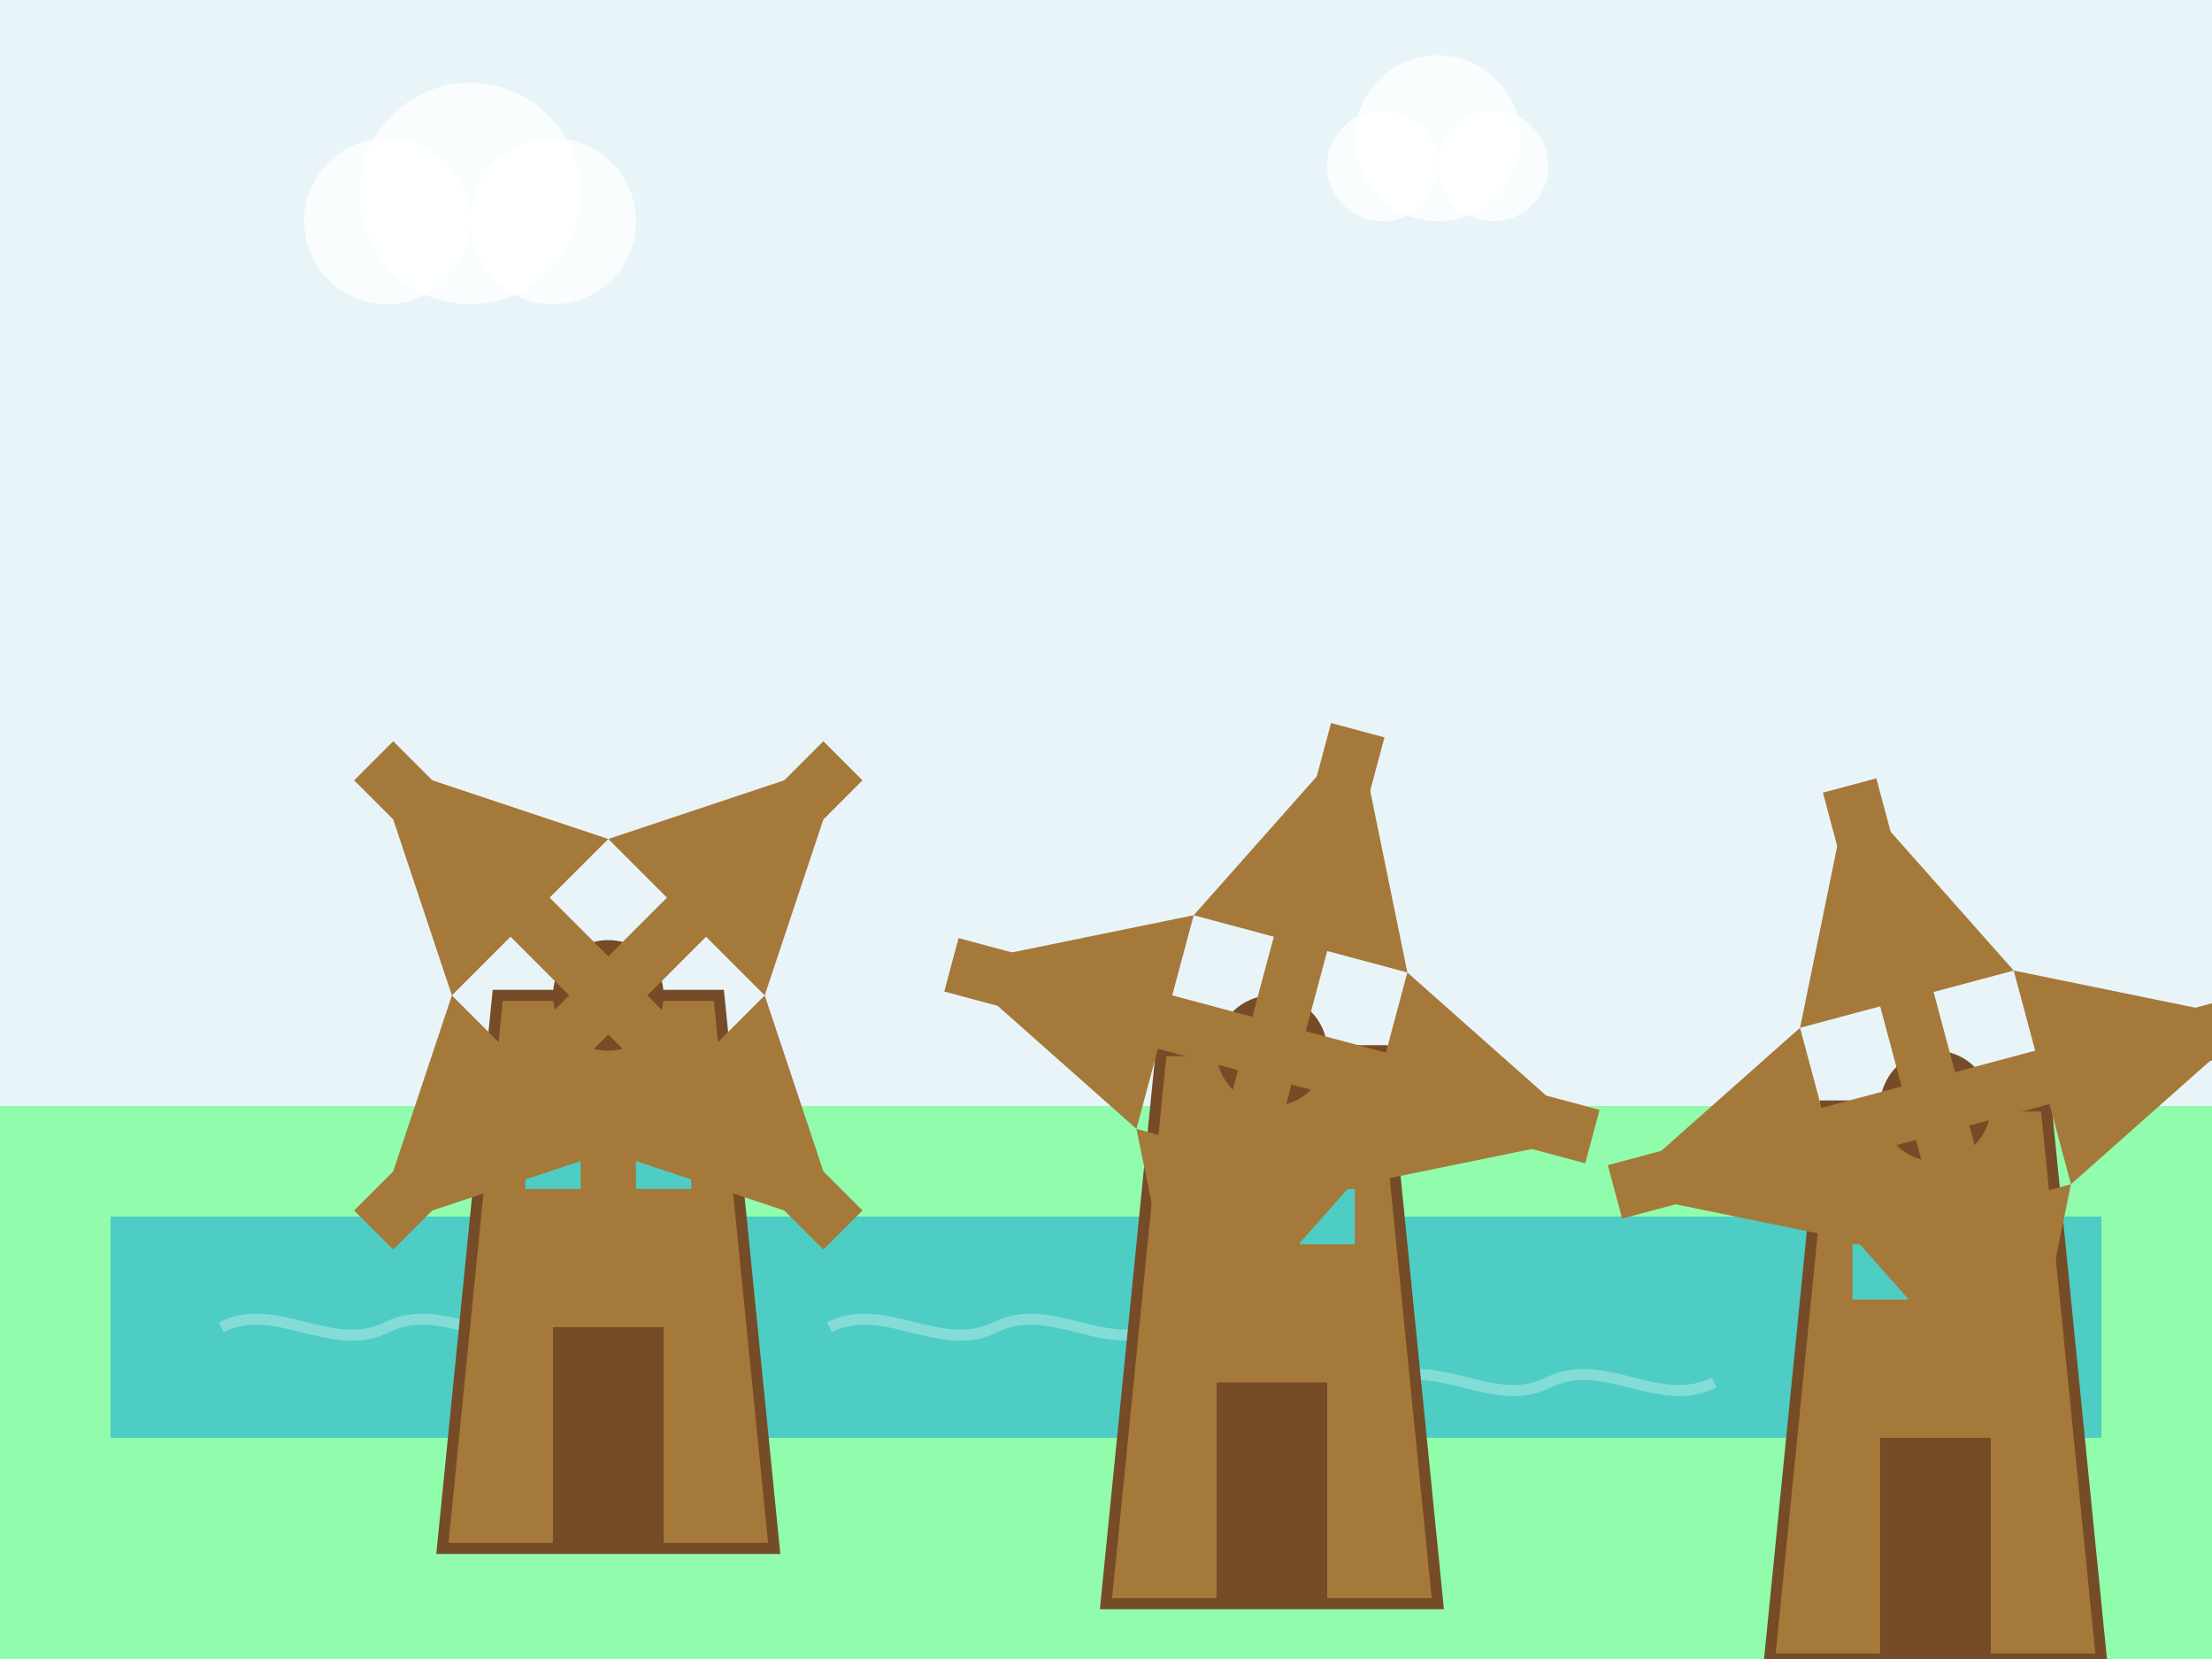 <svg width="400" height="300" viewBox="0 0 400 300" fill="none" xmlns="http://www.w3.org/2000/svg">
  <!-- Sky background -->
  <rect width="400" height="300" fill="#E8F4F8"/>
  
  <!-- Ground/field -->
  <rect x="0" y="200" width="400" height="100" fill="#6BFF8C" fill-opacity="0.7"/>
  
  <!-- Water (canal) -->
  <rect x="20" y="220" width="360" height="40" fill="#4ECDC4"/>
  
  <!-- Reflection ripples -->
  <path d="M40 240C50 235 60 245 70 240C80 235 90 245 100 240" stroke="white" stroke-opacity="0.3" stroke-width="2"/>
  
  <path d="M250 250C260 245 270 255 280 250C290 245 300 255 310 250" stroke="white" stroke-opacity="0.3" stroke-width="2"/>
  
  <path d="M150 240C160 235 170 245 180 240C190 235 200 245 210 240" stroke="white" stroke-opacity="0.3" stroke-width="2"/>
  
  <!-- Row of windmills -->
  <!-- Windmill 1 -->
  <g transform="translate(50, 120)">
    <!-- Windmill base -->
    <path d="M30 160H90L80 60H40L30 160Z" fill="#A57939"/>
    <path d="M30 160H90L80 60H40L30 160Z" stroke="#764B27" stroke-width="2"/>
    
    <!-- Door -->
    <rect x="50" y="120" width="20" height="40" fill="#764B27"/>
    
    <!-- Window -->
    <rect x="45" y="85" width="10" height="10" fill="#4ECDC4"/>
    <rect x="65" y="85" width="10" height="10" fill="#4ECDC4"/>
    
    <!-- Windmill hub -->
    <circle cx="60" cy="60" r="10" fill="#764B27"/>
    
    <!-- Windmill blades -->
    <g transform="translate(60, 60)">
      <!-- Blade 1 -->
      <g transform="rotate(45)">
        <rect x="-5" y="0" width="10" height="60" fill="#A57939"/>
        <path d="M-20 20L20 20L0 60L-20 20Z" fill="#A57939"/>
      </g>
      
      <!-- Blade 2 -->
      <g transform="rotate(135)">
        <rect x="-5" y="0" width="10" height="60" fill="#A57939"/>
        <path d="M-20 20L20 20L0 60L-20 20Z" fill="#A57939"/>
      </g>
      
      <!-- Blade 3 -->
      <g transform="rotate(225)">
        <rect x="-5" y="0" width="10" height="60" fill="#A57939"/>
        <path d="M-20 20L20 20L0 60L-20 20Z" fill="#A57939"/>
      </g>
      
      <!-- Blade 4 -->
      <g transform="rotate(315)">
        <rect x="-5" y="0" width="10" height="60" fill="#A57939"/>
        <path d="M-20 20L20 20L0 60L-20 20Z" fill="#A57939"/>
      </g>
    </g>
  </g>
  
  <!-- Windmill 2 -->
  <g transform="translate(170, 130)">
    <!-- Windmill base -->
    <path d="M30 160H90L80 60H40L30 160Z" fill="#A57939"/>
    <path d="M30 160H90L80 60H40L30 160Z" stroke="#764B27" stroke-width="2"/>
    
    <!-- Door -->
    <rect x="50" y="120" width="20" height="40" fill="#764B27"/>
    
    <!-- Window -->
    <rect x="45" y="85" width="10" height="10" fill="#4ECDC4"/>
    <rect x="65" y="85" width="10" height="10" fill="#4ECDC4"/>
    
    <!-- Windmill hub -->
    <circle cx="60" cy="60" r="10" fill="#764B27"/>
    
    <!-- Windmill blades -->
    <g transform="translate(60, 60)">
      <!-- Blade 1 -->
      <g transform="rotate(15)">
        <rect x="-5" y="0" width="10" height="60" fill="#A57939"/>
        <path d="M-20 20L20 20L0 60L-20 20Z" fill="#A57939"/>
      </g>
      
      <!-- Blade 2 -->
      <g transform="rotate(105)">
        <rect x="-5" y="0" width="10" height="60" fill="#A57939"/>
        <path d="M-20 20L20 20L0 60L-20 20Z" fill="#A57939"/>
      </g>
      
      <!-- Blade 3 -->
      <g transform="rotate(195)">
        <rect x="-5" y="0" width="10" height="60" fill="#A57939"/>
        <path d="M-20 20L20 20L0 60L-20 20Z" fill="#A57939"/>
      </g>
      
      <!-- Blade 4 -->
      <g transform="rotate(285)">
        <rect x="-5" y="0" width="10" height="60" fill="#A57939"/>
        <path d="M-20 20L20 20L0 60L-20 20Z" fill="#A57939"/>
      </g>
    </g>
  </g>
  
  <!-- Windmill 3 -->
  <g transform="translate(290, 140)">
    <!-- Windmill base -->
    <path d="M30 160H90L80 60H40L30 160Z" fill="#A57939"/>
    <path d="M30 160H90L80 60H40L30 160Z" stroke="#764B27" stroke-width="2"/>
    
    <!-- Door -->
    <rect x="50" y="120" width="20" height="40" fill="#764B27"/>
    
    <!-- Window -->
    <rect x="45" y="85" width="10" height="10" fill="#4ECDC4"/>
    <rect x="65" y="85" width="10" height="10" fill="#4ECDC4"/>
    
    <!-- Windmill hub -->
    <circle cx="60" cy="60" r="10" fill="#764B27"/>
    
    <!-- Windmill blades -->
    <g transform="translate(60, 60)">
      <!-- Blade 1 -->
      <g transform="rotate(75)">
        <rect x="-5" y="0" width="10" height="60" fill="#A57939"/>
        <path d="M-20 20L20 20L0 60L-20 20Z" fill="#A57939"/>
      </g>
      
      <!-- Blade 2 -->
      <g transform="rotate(165)">
        <rect x="-5" y="0" width="10" height="60" fill="#A57939"/>
        <path d="M-20 20L20 20L0 60L-20 20Z" fill="#A57939"/>
      </g>
      
      <!-- Blade 3 -->
      <g transform="rotate(255)">
        <rect x="-5" y="0" width="10" height="60" fill="#A57939"/>
        <path d="M-20 20L20 20L0 60L-20 20Z" fill="#A57939"/>
      </g>
      
      <!-- Blade 4 -->
      <g transform="rotate(345)">
        <rect x="-5" y="0" width="10" height="60" fill="#A57939"/>
        <path d="M-20 20L20 20L0 60L-20 20Z" fill="#A57939"/>
      </g>
    </g>
  </g>
  
  <!-- Clouds -->
  <g transform="translate(70, 40)">
    <circle cx="0" cy="0" r="15" fill="white" fill-opacity="0.8"/>
    <circle cx="15" cy="-5" r="20" fill="white" fill-opacity="0.8"/>
    <circle cx="30" cy="0" r="15" fill="white" fill-opacity="0.8"/>
  </g>
  
  <g transform="translate(250, 30)">
    <circle cx="0" cy="0" r="10" fill="white" fill-opacity="0.8"/>
    <circle cx="10" cy="-5" r="15" fill="white" fill-opacity="0.8"/>
    <circle cx="20" cy="0" r="10" fill="white" fill-opacity="0.8"/>
  </g>
  
  <!-- Birds -->
  <path d="M320 50C325 45 330 50 335 45C330 50 325 45 320 50Z" fill="#292F36"/>
  <path d="M340 60C345 55 350 60 355 55C350 60 345 55 340 60Z" fill="#292F36"/>
  <path d="M300 45C305 40 310 45 315 40C310 45 305 40 300 45Z" fill="#292F36"/>
</svg>
